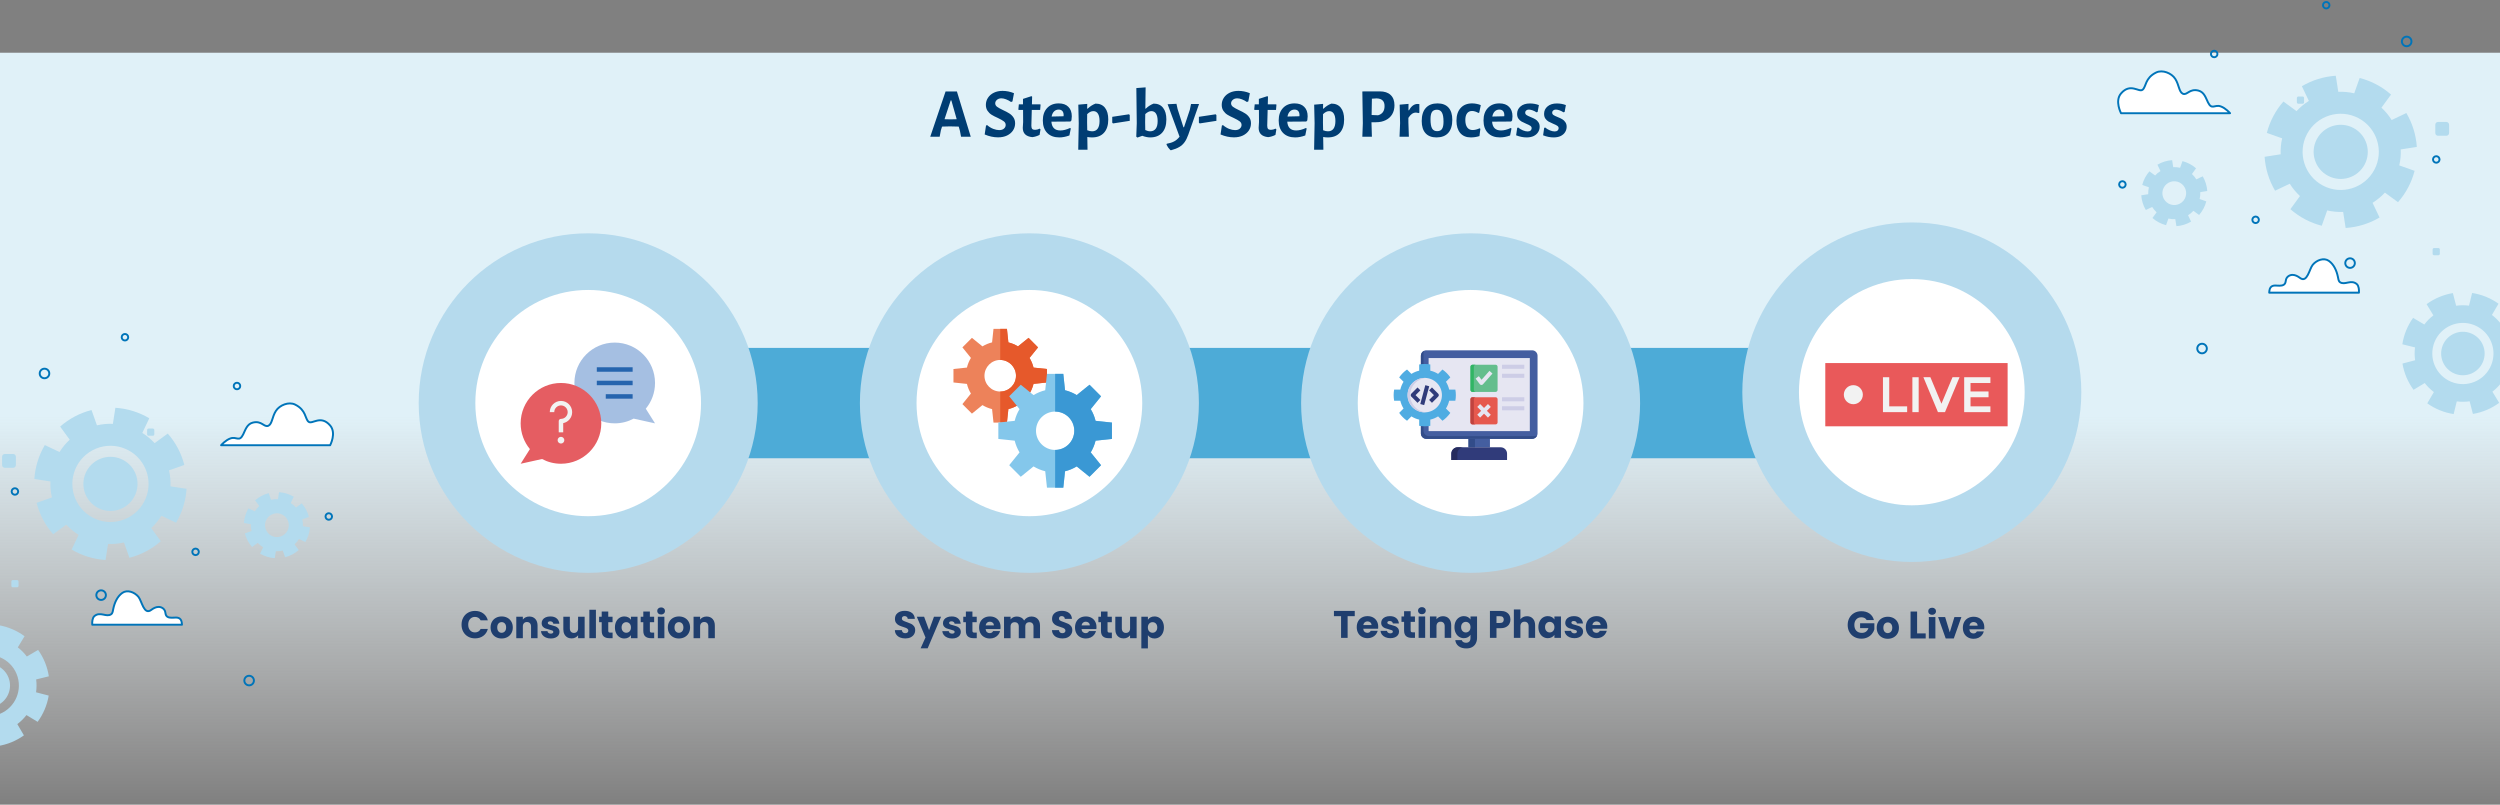<svg width="1280" height="412" viewBox="0 0 1280 412" fill="none" xmlns="http://www.w3.org/2000/svg">
<rect x="0" y="0" width="1280" height="412" fill="#808080" stroke="none"/>
<rect width="1280" height="385" transform="translate(0 27)" fill="url(#paint0_linear_791_6475)"/>
<path d="M497.024 70H492.056L491.48 66.976L490.868 64.816L486.332 64.708L482.336 64.816L481.724 66.724L481.112 70H476.288L484.136 46.816H489.932L497.024 70ZM489.824 61.036L487.088 51.388H486.764L483.596 61.036L486.692 61.108L489.824 61.036ZM513.295 46.528C515.263 46.528 517.219 46.924 519.163 47.716L518.371 51.928L517.651 52.216C516.835 51.64 515.983 51.184 515.095 50.848C514.231 50.512 513.439 50.344 512.719 50.344C511.759 50.344 510.991 50.608 510.415 51.136C509.839 51.64 509.551 52.228 509.551 52.9C509.551 53.596 509.863 54.184 510.487 54.664C511.135 55.144 512.143 55.708 513.511 56.356C514.831 56.956 515.899 57.52 516.715 58.048C517.555 58.552 518.263 59.224 518.839 60.064C519.439 60.904 519.739 61.936 519.739 63.16C519.739 64.48 519.379 65.692 518.659 66.796C517.939 67.876 516.919 68.74 515.599 69.388C514.279 70.012 512.755 70.324 511.027 70.324C508.747 70.324 506.455 69.832 504.151 68.848L504.835 64.312L505.375 64.024C506.335 64.864 507.379 65.512 508.507 65.968C509.659 66.4 510.679 66.616 511.567 66.616C512.623 66.616 513.439 66.364 514.015 65.86C514.615 65.332 514.915 64.708 514.915 63.988C514.915 63.22 514.591 62.596 513.943 62.116C513.319 61.636 512.299 61.06 510.883 60.388C509.587 59.812 508.531 59.272 507.715 58.768C506.899 58.264 506.203 57.592 505.627 56.752C505.051 55.912 504.763 54.892 504.763 53.692C504.763 52.348 505.123 51.136 505.843 50.056C506.563 48.952 507.571 48.088 508.867 47.464C510.163 46.84 511.639 46.528 513.295 46.528ZM529.929 66.472C530.697 66.472 531.501 66.268 532.341 65.86L532.737 66.22L532.269 69.064C531.045 69.688 529.797 70.072 528.525 70.216C525.285 69.88 523.665 68.296 523.665 65.464L523.845 62.476L523.809 56.284H521.577L521.397 56.032L521.649 53.404H523.773V50.632L528.129 49.228L528.453 49.516L528.345 53.404H532.629L532.773 53.656L532.557 56.284H528.273L528.057 64.348C528.057 65.116 528.201 65.668 528.489 66.004C528.777 66.316 529.257 66.472 529.929 66.472ZM548.039 62.224L538.319 62.296C538.535 65.296 540.059 66.796 542.891 66.796C544.379 66.796 546.035 66.376 547.859 65.536L548.255 65.788L547.535 69.352C545.711 70.024 543.995 70.36 542.387 70.36C539.747 70.36 537.671 69.592 536.159 68.056C534.671 66.52 533.927 64.396 533.927 61.684C533.927 58.996 534.659 56.872 536.123 55.312C537.587 53.728 539.567 52.936 542.063 52.936C544.199 52.936 545.843 53.524 546.995 54.7C548.171 55.852 548.759 57.472 548.759 59.56C548.759 60.112 548.699 60.808 548.579 61.648L548.039 62.224ZM544.583 59.02C544.583 58.06 544.367 57.34 543.935 56.86C543.503 56.356 542.867 56.104 542.027 56.104C541.091 56.104 540.311 56.416 539.687 57.04C539.063 57.64 538.643 58.516 538.427 59.668L544.511 59.524L544.583 59.02ZM560.915 53.044C563.003 53.044 564.611 53.752 565.739 55.168C566.867 56.584 567.431 58.588 567.431 61.18C567.431 64.108 566.699 66.376 565.235 67.984C563.795 69.568 561.755 70.36 559.115 70.36C558.347 70.36 557.543 70.288 556.703 70.144L556.811 76.66H552.059L552.311 63.088L552.095 53.584L556.667 53.188L556.631 55.636H556.883C557.555 54.988 558.203 54.472 558.827 54.088C559.451 53.68 560.147 53.332 560.915 53.044ZM559.151 67.228C560.399 67.228 561.347 66.784 561.995 65.896C562.643 65.008 562.967 63.7 562.967 61.972C562.967 60.292 562.691 59.032 562.139 58.192C561.611 57.328 560.819 56.896 559.763 56.896C558.731 56.896 557.687 57.412 556.631 58.444L556.595 62.62L556.667 66.688C557.531 67.048 558.359 67.228 559.151 67.228ZM578.432 58.912V61.864L569.864 63.196L569.468 62.8V59.812L578.036 58.516L578.432 58.912ZM590.662 53.044C592.774 53.044 594.382 53.764 595.486 55.204C596.614 56.62 597.178 58.6 597.178 61.144C597.178 64.096 596.446 66.376 594.982 67.984C593.518 69.568 591.49 70.36 588.898 70.36C587.674 70.36 586.33 70.084 584.866 69.532L582.346 70.432L581.77 69.964L582.022 63.124L581.806 45.088L586.558 44.728L586.414 55.636H586.63C587.302 54.988 587.95 54.472 588.574 54.088C589.198 53.68 589.894 53.332 590.662 53.044ZM588.898 67.228C590.098 67.228 591.034 66.796 591.706 65.932C592.378 65.068 592.714 63.748 592.714 61.972C592.714 60.316 592.438 59.056 591.886 58.192C591.358 57.328 590.554 56.896 589.474 56.896C588.49 56.896 587.458 57.4 586.378 58.408L586.306 62.512L586.378 66.58C587.266 67.012 588.106 67.228 588.898 67.228ZM602.928 55.816L605.916 65.176H606.204L609.192 56.212L609.804 53.26H613.908L608.436 68.884C607.86 70.516 607.212 71.824 606.492 72.808C605.772 73.816 604.872 74.632 603.792 75.256C602.712 75.904 601.32 76.456 599.616 76.912L599.256 76.876C598.44 76.084 597.768 75.148 597.24 74.068L597.384 73.6C598.896 73.336 600.144 72.94 601.128 72.412C602.112 71.908 603.048 71.104 603.936 70L597.816 53.368L602.352 53.152L602.928 55.816ZM622.799 58.912V61.864L614.231 63.196L613.835 62.8V59.812L622.403 58.516L622.799 58.912ZM634.057 46.528C636.025 46.528 637.981 46.924 639.925 47.716L639.133 51.928L638.413 52.216C637.597 51.64 636.745 51.184 635.857 50.848C634.993 50.512 634.201 50.344 633.481 50.344C632.521 50.344 631.753 50.608 631.177 51.136C630.601 51.64 630.313 52.228 630.313 52.9C630.313 53.596 630.625 54.184 631.249 54.664C631.897 55.144 632.905 55.708 634.273 56.356C635.593 56.956 636.661 57.52 637.477 58.048C638.317 58.552 639.025 59.224 639.601 60.064C640.201 60.904 640.501 61.936 640.501 63.16C640.501 64.48 640.141 65.692 639.421 66.796C638.701 67.876 637.681 68.74 636.361 69.388C635.041 70.012 633.517 70.324 631.789 70.324C629.509 70.324 627.217 69.832 624.913 68.848L625.597 64.312L626.137 64.024C627.097 64.864 628.141 65.512 629.269 65.968C630.421 66.4 631.441 66.616 632.329 66.616C633.385 66.616 634.201 66.364 634.777 65.86C635.377 65.332 635.677 64.708 635.677 63.988C635.677 63.22 635.353 62.596 634.705 62.116C634.081 61.636 633.061 61.06 631.645 60.388C630.349 59.812 629.293 59.272 628.477 58.768C627.661 58.264 626.965 57.592 626.389 56.752C625.813 55.912 625.525 54.892 625.525 53.692C625.525 52.348 625.885 51.136 626.605 50.056C627.325 48.952 628.333 48.088 629.629 47.464C630.925 46.84 632.401 46.528 634.057 46.528ZM650.691 66.472C651.459 66.472 652.263 66.268 653.103 65.86L653.499 66.22L653.031 69.064C651.807 69.688 650.559 70.072 649.287 70.216C646.047 69.88 644.427 68.296 644.427 65.464L644.607 62.476L644.571 56.284H642.339L642.159 56.032L642.411 53.404H644.535V50.632L648.891 49.228L649.215 49.516L649.107 53.404H653.391L653.535 53.656L653.319 56.284H649.035L648.819 64.348C648.819 65.116 648.963 65.668 649.251 66.004C649.539 66.316 650.019 66.472 650.691 66.472ZM668.801 62.224L659.081 62.296C659.297 65.296 660.821 66.796 663.653 66.796C665.141 66.796 666.797 66.376 668.621 65.536L669.017 65.788L668.297 69.352C666.473 70.024 664.757 70.36 663.149 70.36C660.509 70.36 658.433 69.592 656.921 68.056C655.433 66.52 654.689 64.396 654.689 61.684C654.689 58.996 655.421 56.872 656.885 55.312C658.349 53.728 660.329 52.936 662.825 52.936C664.961 52.936 666.605 53.524 667.757 54.7C668.933 55.852 669.521 57.472 669.521 59.56C669.521 60.112 669.461 60.808 669.341 61.648L668.801 62.224ZM665.345 59.02C665.345 58.06 665.129 57.34 664.697 56.86C664.265 56.356 663.629 56.104 662.789 56.104C661.853 56.104 661.073 56.416 660.449 57.04C659.825 57.64 659.405 58.516 659.189 59.668L665.273 59.524L665.345 59.02ZM681.677 53.044C683.765 53.044 685.373 53.752 686.501 55.168C687.629 56.584 688.193 58.588 688.193 61.18C688.193 64.108 687.461 66.376 685.997 67.984C684.557 69.568 682.517 70.36 679.877 70.36C679.109 70.36 678.305 70.288 677.465 70.144L677.573 76.66H672.821L673.073 63.088L672.857 53.584L677.429 53.188L677.393 55.636H677.645C678.317 54.988 678.965 54.472 679.589 54.088C680.213 53.68 680.909 53.332 681.677 53.044ZM679.913 67.228C681.161 67.228 682.109 66.784 682.757 65.896C683.405 65.008 683.729 63.7 683.729 61.972C683.729 60.292 683.453 59.032 682.901 58.192C682.373 57.328 681.581 56.896 680.525 56.896C679.493 56.896 678.449 57.412 677.393 58.444L677.357 62.62L677.429 66.688C678.293 67.048 679.121 67.228 679.913 67.228ZM706.407 46.78C708.831 46.78 710.691 47.392 711.987 48.616C713.307 49.84 713.967 51.592 713.967 53.872C713.967 55.624 713.583 57.16 712.815 58.48C712.047 59.776 710.943 60.784 709.503 61.504C708.087 62.224 706.419 62.584 704.499 62.584H702.195V62.656L702.411 70H697.515L697.767 63.088L697.515 46.816L706.407 46.78ZM705.579 59.02C707.787 58.396 708.891 56.824 708.891 54.304C708.891 53.008 708.555 52.048 707.883 51.424C707.235 50.776 706.227 50.428 704.859 50.38L702.411 50.524L702.267 58.876L705.579 59.02ZM725.807 53.224C726.023 53.224 726.323 53.248 726.707 53.296V57.724L726.203 57.904C725.795 57.736 725.351 57.652 724.871 57.652C723.479 57.652 722.219 58.552 721.091 60.352V62.62L721.343 70H716.555L716.843 63.088L716.627 53.584L721.163 53.188L721.127 56.464H721.415C722.591 54.304 724.055 53.224 725.807 53.224ZM736.019 52.936C738.467 52.936 740.339 53.656 741.635 55.096C742.931 56.536 743.579 58.612 743.579 61.324C743.579 64.252 742.883 66.496 741.491 68.056C740.099 69.592 738.095 70.36 735.479 70.36C733.031 70.36 731.159 69.64 729.863 68.2C728.567 66.76 727.919 64.684 727.919 61.972C727.919 59.044 728.615 56.812 730.007 55.276C731.399 53.716 733.403 52.936 736.019 52.936ZM735.695 56.176C734.543 56.176 733.703 56.56 733.175 57.328C732.671 58.096 732.419 59.332 732.419 61.036C732.419 63.244 732.683 64.816 733.211 65.752C733.739 66.688 734.603 67.156 735.803 67.156C736.955 67.156 737.783 66.784 738.287 66.04C738.815 65.272 739.079 64.024 739.079 62.296C739.079 60.112 738.803 58.552 738.251 57.616C737.723 56.656 736.871 56.176 735.695 56.176ZM753.736 52.936C754.528 52.936 755.308 53.02 756.076 53.188C756.868 53.332 757.564 53.548 758.164 53.836L757.372 57.652L756.976 57.832C755.752 57.16 754.66 56.824 753.7 56.824C752.596 56.824 751.744 57.22 751.144 58.012C750.544 58.804 750.244 59.932 750.244 61.396C750.244 63.076 750.568 64.36 751.216 65.248C751.864 66.136 752.788 66.58 753.988 66.58C755.068 66.58 756.268 66.28 757.588 65.68L757.948 65.968L757.48 69.676C756.04 70.132 754.564 70.36 753.052 70.36C750.748 70.36 748.948 69.616 747.652 68.128C746.356 66.616 745.708 64.516 745.708 61.828C745.708 59.044 746.416 56.872 747.832 55.312C749.248 53.728 751.216 52.936 753.736 52.936ZM773.672 62.224L763.952 62.296C764.168 65.296 765.692 66.796 768.524 66.796C770.012 66.796 771.668 66.376 773.492 65.536L773.888 65.788L773.168 69.352C771.344 70.024 769.628 70.36 768.02 70.36C765.38 70.36 763.304 69.592 761.792 68.056C760.304 66.52 759.56 64.396 759.56 61.684C759.56 58.996 760.292 56.872 761.756 55.312C763.22 53.728 765.2 52.936 767.696 52.936C769.832 52.936 771.476 53.524 772.628 54.7C773.804 55.852 774.392 57.472 774.392 59.56C774.392 60.112 774.332 60.808 774.212 61.648L773.672 62.224ZM770.216 59.02C770.216 58.06 770 57.34 769.568 56.86C769.136 56.356 768.5 56.104 767.66 56.104C766.724 56.104 765.944 56.416 765.32 57.04C764.696 57.64 764.276 58.516 764.06 59.668L770.144 59.524L770.216 59.02ZM783.308 52.972C784.94 52.972 786.476 53.248 787.916 53.8L787.268 57.328L786.692 57.508C785.996 57.052 785.3 56.704 784.604 56.464C783.908 56.224 783.296 56.104 782.768 56.104C782.192 56.104 781.736 56.26 781.4 56.572C781.064 56.86 780.896 57.22 780.896 57.652C780.896 58.156 781.112 58.564 781.544 58.876C782 59.188 782.708 59.536 783.668 59.92C784.628 60.304 785.42 60.676 786.044 61.036C786.668 61.396 787.196 61.9 787.628 62.548C788.084 63.172 788.312 63.952 788.312 64.888C788.312 65.848 788.06 66.748 787.556 67.588C787.076 68.404 786.332 69.076 785.324 69.604C784.316 70.108 783.08 70.36 781.616 70.36C779.888 70.36 778.1 70 776.252 69.28L776.792 65.536L777.26 65.248C778.004 65.872 778.832 66.376 779.744 66.76C780.656 67.12 781.46 67.3 782.156 67.3C782.804 67.3 783.308 67.144 783.668 66.832C784.028 66.496 784.208 66.1 784.208 65.644C784.208 65.14 783.98 64.732 783.524 64.42C783.092 64.108 782.396 63.76 781.436 63.376C780.452 62.944 779.648 62.56 779.024 62.224C778.4 61.864 777.86 61.36 777.404 60.712C776.972 60.064 776.756 59.26 776.756 58.3C776.756 56.74 777.344 55.468 778.52 54.484C779.696 53.476 781.292 52.972 783.308 52.972ZM797.125 52.972C798.757 52.972 800.293 53.248 801.733 53.8L801.085 57.328L800.509 57.508C799.813 57.052 799.117 56.704 798.421 56.464C797.725 56.224 797.113 56.104 796.585 56.104C796.009 56.104 795.553 56.26 795.217 56.572C794.881 56.86 794.713 57.22 794.713 57.652C794.713 58.156 794.929 58.564 795.361 58.876C795.817 59.188 796.525 59.536 797.485 59.92C798.445 60.304 799.237 60.676 799.861 61.036C800.485 61.396 801.013 61.9 801.445 62.548C801.901 63.172 802.129 63.952 802.129 64.888C802.129 65.848 801.877 66.748 801.373 67.588C800.893 68.404 800.149 69.076 799.141 69.604C798.133 70.108 796.897 70.36 795.433 70.36C793.705 70.36 791.917 70 790.069 69.28L790.609 65.536L791.077 65.248C791.821 65.872 792.649 66.376 793.561 66.76C794.473 67.12 795.277 67.3 795.973 67.3C796.621 67.3 797.125 67.144 797.485 66.832C797.845 66.496 798.025 66.1 798.025 65.644C798.025 65.14 797.797 64.732 797.341 64.42C796.909 64.108 796.213 63.76 795.253 63.376C794.269 62.944 793.465 62.56 792.841 62.224C792.217 61.864 791.677 61.36 791.221 60.712C790.789 60.064 790.573 59.26 790.573 58.3C790.573 56.74 791.161 55.468 792.337 54.484C793.513 53.476 795.109 52.972 797.125 52.972Z" fill="#003D73"/>
<path d="M1227.78 103.526C1229.76 101.272 1231.51 98.761 1232.97 95.994C1234.43 93.227 1235.52 90.362 1236.27 87.458L1228.43 84.678C1229.05 81.97 1229.3 79.224 1229.18 76.51L1237.41 75.23C1237.01 69.109 1235.17 63.15 1232.05 57.867L1224.53 61.45C1223.1 59.145 1221.35 57.014 1219.3 55.131L1224.21 48.414C1221.96 46.437 1219.45 44.683 1216.68 43.222C1213.91 41.76 1211.05 40.676 1208.15 39.928L1205.37 47.769C1202.66 47.142 1199.91 46.899 1197.2 47.012L1195.92 38.782C1189.8 39.185 1183.84 41.025 1178.56 44.144L1182.14 51.663C1179.84 53.1 1177.71 54.848 1175.82 56.893L1169.11 51.984C1167.13 54.239 1165.38 56.749 1163.92 59.517C1162.45 62.283 1161.37 65.148 1160.62 68.052L1168.46 70.832C1167.83 73.54 1167.59 76.287 1167.71 79L1159.48 80.28C1159.88 86.401 1161.72 92.36 1164.84 97.643L1172.36 94.06C1173.79 96.365 1175.54 98.496 1177.58 100.38L1172.68 107.096C1174.93 109.073 1177.44 110.827 1180.21 112.288C1182.97 113.75 1185.84 114.834 1188.74 115.582L1191.52 107.741C1194.23 108.369 1196.98 108.611 1199.69 108.498L1200.97 116.727C1207.09 116.325 1213.05 114.485 1218.33 111.366L1214.75 103.848C1217.05 102.41 1219.18 100.663 1221.07 98.617L1227.78 103.526ZM1189.33 95.008C1179.81 89.976 1176.16 78.172 1181.19 68.642C1186.22 59.114 1198.03 55.469 1207.56 60.501C1217.08 65.534 1220.73 77.338 1215.7 86.867C1210.66 96.396 1198.86 100.041 1189.33 95.008ZM1191.97 90.015C1185.2 86.439 1182.61 78.051 1186.19 71.28C1189.76 64.509 1198.15 61.919 1204.92 65.495C1211.69 69.072 1214.28 77.459 1210.7 84.229C1207.13 91 1198.74 93.591 1191.97 90.015Z" fill="#B3DBEE"/>
<path d="M1125.94 110.066C1126.8 109.089 1127.56 108.001 1128.19 106.801C1128.83 105.601 1129.3 104.36 1129.62 103.101L1126.22 101.896C1126.49 100.722 1126.6 99.532 1126.55 98.355L1130.12 97.8C1129.94 95.146 1129.14 92.564 1127.79 90.274L1124.53 91.827C1123.91 90.828 1123.15 89.904 1122.27 89.088L1124.39 86.176C1123.42 85.319 1122.33 84.559 1121.13 83.925C1119.93 83.292 1118.69 82.822 1117.43 82.497L1116.22 85.896C1115.05 85.624 1113.86 85.519 1112.68 85.567L1112.13 82C1109.48 82.174 1106.89 82.972 1104.6 84.324L1106.16 87.583C1105.16 88.206 1104.23 88.964 1103.42 89.85L1100.51 87.723C1099.65 88.7 1098.89 89.788 1098.26 90.988C1097.62 92.188 1097.15 93.429 1096.83 94.688L1100.23 95.893C1099.95 97.067 1099.85 98.257 1099.9 99.434L1096.33 99.989C1096.51 102.643 1097.3 105.225 1098.66 107.515L1101.91 105.962C1102.54 106.961 1103.29 107.885 1104.18 108.701L1102.05 111.613C1103.03 112.47 1104.12 113.23 1105.32 113.864C1106.52 114.497 1107.76 114.967 1109.02 115.292L1110.22 111.893C1111.4 112.165 1112.59 112.269 1113.76 112.221L1114.32 115.788C1116.97 115.614 1119.55 114.816 1121.84 113.465L1120.29 110.205C1121.29 109.583 1122.21 108.825 1123.03 107.938L1125.94 110.066L1125.94 110.066ZM1110.38 104.28C1107.41 102.71 1106.27 99.025 1107.84 96.052C1109.41 93.078 1113.09 91.94 1116.07 93.511C1119.04 95.081 1120.18 98.766 1118.61 101.739C1117.04 104.713 1113.35 105.851 1110.38 104.28Z" fill="#B3DBEE"/>
<path d="M1085.97 57.964H1141.79C1141.79 57.964 1139.55 55.361 1137.02 54.474C1133.84 53.357 1132.51 56.493 1130.5 52.438C1129.37 50.162 1128.58 47.167 1125.61 46.389C1120.97 45.173 1119.79 49.01 1117.58 47.973C1115.63 47.062 1115.69 43.419 1113.73 40.374C1111.82 37.397 1107.15 35.566 1103.96 37.118C1098.14 39.955 1098.9 44.467 1096.99 45.955C1095.11 47.423 1090.79 42.254 1085.97 47.843C1082.65 51.696 1085.97 57.964 1085.97 57.964Z" fill="white" stroke="#0074B9" stroke-linejoin="round"/>
<path d="M1129.9 178.451C1129.9 179.804 1128.8 180.901 1127.45 180.901C1126.1 180.901 1125 179.804 1125 178.451C1125 177.097 1126.1 176 1127.45 176C1128.8 176 1129.9 177.097 1129.9 178.451Z" stroke="#0074B9" stroke-linejoin="round"/>
<path d="M1234.67 21.218C1234.67 22.571 1233.57 23.668 1232.22 23.668C1230.86 23.668 1229.77 22.571 1229.77 21.218C1229.77 19.864 1230.86 18.767 1232.22 18.767C1233.57 18.767 1234.67 19.864 1234.67 21.218Z" stroke="#0074B9" stroke-linejoin="round"/>
<path d="M1205.68 134.708C1205.68 136.062 1204.58 137.159 1203.23 137.159C1201.88 137.159 1200.78 136.062 1200.78 134.708C1200.78 133.354 1201.88 132.257 1203.23 132.257C1204.58 132.257 1205.68 133.354 1205.68 134.708Z" stroke="#0074B9" stroke-linejoin="round"/>
<path d="M1088.33 94.443C1088.33 95.363 1087.59 96.109 1086.67 96.109C1085.75 96.109 1085 95.363 1085 94.443C1085 93.523 1085.75 92.777 1086.67 92.777C1087.59 92.777 1088.33 93.523 1088.33 94.443Z" stroke="#0074B9" stroke-linejoin="round"/>
<path d="M1192.69 2.666C1192.69 3.586 1191.95 4.332 1191.03 4.332C1190.11 4.332 1189.36 3.586 1189.36 2.666C1189.36 1.746 1190.11 1 1191.03 1C1191.95 1 1192.69 1.745 1192.69 2.666Z" stroke="#0074B9" stroke-linejoin="round"/>
<path d="M1154.88 114.21C1155.8 114.21 1156.54 113.465 1156.54 112.544C1156.54 111.624 1155.8 110.878 1154.88 110.878C1153.96 110.878 1153.21 111.624 1153.21 112.544C1153.21 113.465 1153.96 114.21 1154.88 114.21Z" stroke="#0074B9" stroke-linejoin="round"/>
<path d="M1249.03 81.643C1249.03 82.563 1248.29 83.309 1247.37 83.309C1246.45 83.309 1245.7 82.563 1245.7 81.643C1245.7 80.722 1246.45 79.977 1247.37 79.977C1248.29 79.977 1249.03 80.722 1249.03 81.643Z" stroke="#0074B9" stroke-linejoin="round"/>
<path d="M1135.33 27.64C1135.33 28.56 1134.59 29.306 1133.67 29.306C1132.75 29.306 1132 28.561 1132 27.64C1132 26.72 1132.75 25.974 1133.67 25.974C1134.59 25.974 1135.33 26.72 1135.33 27.64Z" stroke="#0074B9" stroke-linejoin="round"/>
<path d="M1248.46 127H1246.23C1245.83 127 1245.5 127.325 1245.5 127.726V129.957C1245.5 130.357 1245.83 130.682 1246.23 130.682H1248.46C1248.86 130.682 1249.19 130.357 1249.19 129.957V127.726C1249.19 127.325 1248.86 127 1248.46 127Z" fill="#B3DBEE"/>
<path d="M1252.54 62.444H1248.26C1247.49 62.444 1246.87 63.067 1246.87 63.836V68.118C1246.87 68.887 1247.49 69.51 1248.26 69.51H1252.54C1253.31 69.51 1253.94 68.887 1253.94 68.118V63.836C1253.94 63.067 1253.31 62.444 1252.54 62.444Z" fill="#B3DBEE"/>
<path d="M1178.96 49.426H1176.73C1176.32 49.426 1176 49.751 1176 50.152V52.383C1176 52.783 1176.32 53.108 1176.73 53.108H1178.96C1179.36 53.108 1179.68 52.783 1179.68 52.383V50.152C1179.68 49.751 1179.36 49.426 1178.96 49.426Z" fill="#B3DBEE"/>
<path d="M1161.84 149.848C1161.86 149.531 1161.89 149.193 1161.93 148.833C1162.31 145.878 1164.62 146.149 1166.06 146.239C1167.5 146.328 1169.3 146.376 1169.99 145.002C1170.29 144.404 1170.27 143.682 1170.47 143.035C1170.91 141.603 1172.36 140.744 1173.76 140.741C1175.15 140.738 1176.46 141.434 1177.6 142.298C1181.3 145.102 1182.37 137.719 1184.12 135.583C1186.11 133.151 1189.83 131.788 1192.35 133.553C1194.87 135.318 1196.32 138.464 1196.98 141.637C1197.2 142.669 1197.27 143.934 1198.11 144.504C1200.56 146.173 1203.71 142.936 1206.67 145.449C1207.7 146.33 1207.9 148.461 1207.77 149.847H1161.84L1161.84 149.848Z" fill="white" stroke="#0074B9" stroke-linejoin="round"/>
<g clip-path="url(#clip0_791_6475)">
<path d="M1286.5 199.245C1287.9 197.286 1289.1 195.139 1290.05 192.812C1291 190.484 1291.64 188.109 1292 185.729L1285.51 184.135C1285.8 181.92 1285.77 179.707 1285.46 177.548L1291.94 175.868C1291.13 171.009 1289.18 166.395 1286.27 162.423L1280.54 165.887C1279.21 164.161 1277.64 162.597 1275.86 161.256L1279.24 155.497C1277.29 154.098 1275.14 152.897 1272.81 151.951C1270.48 151.005 1268.11 150.366 1265.73 150.002L1264.13 156.489C1261.92 156.204 1259.71 156.23 1257.55 156.537L1255.87 150.062C1251.01 150.873 1246.39 152.819 1242.42 155.734L1245.89 161.456C1244.16 162.788 1242.6 164.355 1241.25 166.141L1235.5 162.756C1234.1 164.716 1232.9 166.862 1231.95 169.19C1231 171.518 1230.36 173.893 1230 176.273L1236.49 177.867C1236.2 180.081 1236.23 182.294 1236.54 184.453L1230.06 186.134C1230.87 190.993 1232.82 195.607 1235.73 199.578L1241.46 196.115C1242.79 197.841 1244.36 199.405 1246.14 200.745L1242.76 206.505C1244.71 207.904 1246.86 209.105 1249.19 210.051C1251.52 210.998 1253.89 211.635 1256.27 212L1257.87 205.513C1260.08 205.798 1262.29 205.772 1264.45 205.465L1266.13 211.938C1270.99 211.127 1275.61 209.181 1279.58 206.266L1276.11 200.545C1277.84 199.213 1279.4 197.646 1280.74 195.86L1286.5 199.245L1286.5 199.245ZM1255.1 195.514C1247.08 192.255 1243.23 183.115 1246.49 175.099C1249.74 167.083 1258.88 163.227 1266.9 166.486C1274.92 169.745 1278.77 178.885 1275.51 186.901C1272.26 194.917 1263.12 198.773 1255.1 195.514ZM1256.81 191.314C1251.11 188.997 1248.37 182.503 1250.69 176.807C1253 171.111 1259.5 168.371 1265.19 170.687C1270.89 173.003 1273.63 179.498 1271.31 185.194C1269 190.89 1262.5 193.629 1256.81 191.314Z" fill="#B3DBEE"/>
</g>
<path d="M999.176 178.125H274.777V234.628H999.176V178.125Z" fill="#4DABD7"/>
<path d="M237.191 316.179C237.78 315.11 238.601 314.278 239.654 313.681C240.707 313.085 241.902 312.787 243.237 312.787C244.872 312.787 246.272 313.219 247.438 314.084C248.602 314.949 249.381 316.129 249.773 317.624H246.083C245.808 317.047 245.419 316.608 244.915 316.307C244.412 316.006 243.839 315.855 243.198 315.855C242.164 315.855 241.326 316.216 240.685 316.936C240.044 317.658 239.723 318.621 239.723 319.827C239.723 321.033 240.044 321.997 240.685 322.718C241.326 323.439 242.164 323.8 243.198 323.8C243.838 323.8 244.411 323.649 244.915 323.348C245.419 323.046 245.808 322.607 246.083 322.03H249.773C249.381 323.525 248.602 324.702 247.438 325.561C246.272 326.419 244.872 326.849 243.237 326.849C241.902 326.849 240.707 326.55 239.654 325.954C238.601 325.358 237.78 324.528 237.191 323.466C236.602 322.404 236.308 321.191 236.308 319.828C236.308 318.465 236.602 317.248 237.191 316.179V316.179Z" fill="#1F3E6E"/>
<path d="M253.925 326.218C253.068 325.76 252.394 325.104 251.903 324.252C251.412 323.4 251.167 322.404 251.167 321.262C251.167 320.135 251.415 319.142 251.913 318.284C252.41 317.425 253.091 316.766 253.954 316.307C254.818 315.848 255.786 315.619 256.86 315.619C257.933 315.619 258.901 315.848 259.765 316.307C260.628 316.766 261.308 317.425 261.806 318.284C262.304 319.142 262.552 320.135 262.552 321.262C262.552 322.39 262.3 323.384 261.796 324.242C261.293 325.1 260.606 325.76 259.735 326.218C258.865 326.678 257.894 326.907 256.82 326.907C255.747 326.907 254.782 326.678 253.925 326.218ZM258.459 323.288C258.911 322.817 259.137 322.142 259.137 321.262C259.137 320.383 258.917 319.709 258.479 319.237C258.04 318.765 257.5 318.529 256.86 318.529C256.205 318.529 255.662 318.761 255.23 319.227C254.798 319.693 254.583 320.371 254.583 321.262C254.583 322.142 254.795 322.817 255.22 323.288C255.645 323.76 256.179 323.997 256.82 323.997C257.462 323.997 258.008 323.761 258.459 323.288Z" fill="#1F3E6E"/>
<path d="M274.084 316.907C274.849 317.739 275.232 318.883 275.232 320.339V326.75H271.895V320.791C271.895 320.057 271.705 319.486 271.326 319.08C270.946 318.674 270.436 318.47 269.795 318.47C269.154 318.47 268.643 318.674 268.264 319.08C267.884 319.486 267.695 320.057 267.695 320.791V326.75H264.338V315.776H267.695V317.231C268.035 316.747 268.492 316.363 269.069 316.081C269.645 315.799 270.293 315.659 271.012 315.659C272.294 315.659 273.318 316.075 274.084 316.908V316.907Z" fill="#1F3E6E"/>
<path d="M279.472 326.415C278.726 326.088 278.137 325.638 277.705 325.068C277.273 324.498 277.031 323.858 276.979 323.151H280.296C280.336 323.531 280.512 323.839 280.826 324.075C281.14 324.312 281.526 324.429 281.985 324.429C282.404 324.429 282.727 324.347 282.956 324.184C283.185 324.02 283.3 323.807 283.3 323.544C283.3 323.23 283.136 322.997 282.809 322.846C282.482 322.695 281.952 322.529 281.219 322.345C280.434 322.161 279.779 321.968 279.256 321.765C278.732 321.561 278.281 321.24 277.902 320.801C277.522 320.362 277.332 319.768 277.332 319.021C277.332 318.392 277.506 317.818 277.853 317.3C278.199 316.782 278.709 316.372 279.384 316.071C280.057 315.77 280.859 315.619 281.788 315.619C283.162 315.619 284.245 315.96 285.037 316.642C285.828 317.324 286.283 318.228 286.401 319.355H283.3C283.247 318.975 283.08 318.674 282.799 318.451C282.517 318.228 282.148 318.117 281.69 318.117C281.297 318.117 280.996 318.193 280.787 318.343C280.578 318.494 280.473 318.701 280.473 318.963C280.473 319.277 280.64 319.513 280.974 319.671C281.307 319.828 281.827 319.985 282.534 320.143C283.345 320.352 284.006 320.559 284.517 320.762C285.027 320.966 285.475 321.293 285.861 321.745C286.247 322.197 286.447 322.804 286.46 323.565C286.46 324.207 286.28 324.781 285.92 325.285C285.56 325.79 285.043 326.187 284.369 326.476C283.695 326.764 282.913 326.909 282.024 326.909C281.068 326.909 280.218 326.745 279.472 326.416V326.415Z" fill="#1F3E6E"/>
<path d="M299.338 315.775V326.749H295.981V325.255C295.641 325.74 295.179 326.13 294.597 326.425C294.015 326.72 293.37 326.867 292.664 326.867C291.826 326.867 291.087 326.681 290.446 326.307C289.804 325.933 289.307 325.392 288.954 324.684C288.6 323.976 288.424 323.143 288.424 322.187V315.775H291.761V321.734C291.761 322.469 291.951 323.039 292.33 323.445C292.709 323.852 293.22 324.055 293.861 324.055C294.515 324.055 295.032 323.852 295.412 323.445C295.791 323.039 295.981 322.469 295.981 321.734V315.775H299.338Z" fill="#1F3E6E"/>
<path d="M305.108 312.196V326.749H301.751V312.196H305.108Z" fill="#1F3E6E"/>
<path d="M313.647 323.898V326.75H311.939C310.722 326.75 309.773 326.451 309.093 325.855C308.412 325.258 308.072 324.285 308.072 322.934V318.568H306.737V315.776H308.072V313.101H311.429V315.776H313.627V318.568H311.429V322.973C311.429 323.301 311.507 323.538 311.664 323.682C311.821 323.826 312.083 323.898 312.449 323.898H313.647Z" fill="#1F3E6E"/>
<path d="M315.482 318.273C315.907 317.421 316.486 316.766 317.219 316.307C317.952 315.848 318.77 315.619 319.673 315.619C320.445 315.619 321.122 315.776 321.705 316.091C322.287 316.405 322.735 316.818 323.049 317.33V315.776H326.406V326.75H323.049V325.196C322.722 325.708 322.267 326.121 321.685 326.435C321.103 326.75 320.425 326.907 319.653 326.907C318.763 326.907 317.952 326.675 317.219 326.209C316.486 325.744 315.908 325.082 315.482 324.222C315.057 323.364 314.844 322.371 314.844 321.243C314.844 320.116 315.057 319.126 315.482 318.273ZM322.352 319.276C321.888 318.791 321.322 318.548 320.655 318.548C319.987 318.548 319.421 318.788 318.957 319.266C318.492 319.745 318.26 320.403 318.26 321.243C318.26 322.082 318.492 322.747 318.957 323.238C319.421 323.731 319.987 323.976 320.655 323.976C321.322 323.976 321.888 323.734 322.352 323.248C322.817 322.763 323.049 322.101 323.049 321.261C323.049 320.421 322.817 319.76 322.352 319.275V319.276Z" fill="#1F3E6E"/>
<path d="M334.945 323.898V326.75H333.237C332.02 326.75 331.071 326.451 330.391 325.855C329.71 325.258 329.37 324.285 329.37 322.934V318.568H328.035V315.776H329.37V313.101H332.727V315.776H334.925V318.568H332.727V322.973C332.727 323.301 332.805 323.538 332.962 323.682C333.119 323.826 333.381 323.898 333.747 323.898H334.945Z" fill="#1F3E6E"/>
<path d="M337.055 314.114C336.682 313.766 336.496 313.336 336.496 312.825C336.496 312.301 336.682 311.865 337.055 311.517C337.428 311.169 337.909 310.996 338.498 310.996C339.073 310.996 339.548 311.17 339.921 311.517C340.294 311.864 340.48 312.3 340.48 312.825C340.48 313.336 340.294 313.766 339.921 314.114C339.548 314.461 339.073 314.634 338.498 314.634C337.909 314.634 337.428 314.461 337.055 314.114ZM340.166 315.775V326.75H336.81V315.775H340.166Z" fill="#1F3E6E"/>
<path d="M344.69 326.218C343.833 325.76 343.159 325.104 342.668 324.252C342.177 323.4 341.932 322.404 341.932 321.262C341.932 320.135 342.18 319.142 342.678 318.284C343.175 317.425 343.856 316.766 344.72 316.307C345.583 315.848 346.551 315.619 347.625 315.619C348.698 315.619 349.666 315.848 350.53 316.307C351.394 316.766 352.074 317.425 352.571 318.284C353.069 319.142 353.317 320.135 353.317 321.262C353.317 322.39 353.065 323.384 352.561 324.242C352.058 325.1 351.371 325.76 350.5 326.218C349.63 326.678 348.659 326.907 347.585 326.907C346.512 326.907 345.547 326.678 344.69 326.218ZM349.224 323.288C349.676 322.817 349.902 322.142 349.902 321.262C349.902 320.383 349.682 319.709 349.244 319.237C348.805 318.765 348.266 318.529 347.625 318.529C346.97 318.529 346.427 318.761 345.995 319.227C345.564 319.693 345.348 320.371 345.348 321.262C345.348 322.142 345.56 322.817 345.986 323.288C346.411 323.76 346.944 323.997 347.585 323.997C348.227 323.997 348.773 323.761 349.224 323.288Z" fill="#1F3E6E"/>
<path d="M364.85 316.907C365.615 317.739 365.998 318.883 365.998 320.339V326.75H362.661V320.791C362.661 320.057 362.471 319.486 362.092 319.08C361.712 318.674 361.201 318.47 360.561 318.47C359.92 318.47 359.409 318.674 359.029 319.08C358.65 319.486 358.46 320.057 358.46 320.791V326.75H355.104V315.776H358.46V317.231C358.8 316.747 359.258 316.363 359.834 316.081C360.41 315.799 361.058 315.659 361.778 315.659C363.06 315.659 364.084 316.075 364.85 316.908V316.907Z" fill="#1F3E6E"/>
<path d="M301.152 278.795C341.072 278.795 373.433 246.372 373.433 206.377C373.433 166.381 341.072 133.958 301.152 133.958C261.233 133.958 228.872 166.381 228.872 206.377C228.872 246.372 261.233 278.795 301.152 278.795Z" fill="white" stroke="#B5DAED" stroke-width="29"/>
<path d="M330.641 209.257C333.599 205.684 335.377 201.089 335.377 196.079C335.377 184.659 326.134 175.399 314.736 175.399C303.337 175.399 294.095 184.659 294.095 196.079C294.095 207.499 303.337 216.76 314.736 216.76C318.245 216.76 321.547 215.875 324.437 214.335L335.376 216.76L330.64 209.257H330.641Z" fill="#A5BFE2"/>
<path d="M271.31 229.937C268.352 226.364 266.574 221.768 266.574 216.759C266.574 205.339 275.817 196.079 287.215 196.079C298.613 196.079 307.856 205.339 307.856 216.759C307.856 228.179 298.613 237.439 287.215 237.439C283.706 237.439 280.404 236.555 277.514 235.015L266.575 237.439L271.31 229.937Z" fill="#E55D62"/>
<path d="M287.215 227.099C288.165 227.099 288.935 226.328 288.935 225.376C288.935 224.424 288.165 223.653 287.215 223.653C286.265 223.653 285.495 224.424 285.495 225.376C285.495 226.328 286.265 227.099 287.215 227.099Z" fill="#F2F2F2"/>
<path d="M287.215 207.568C289.107 207.568 290.656 209.119 290.656 211.015C290.656 212.911 289.108 214.462 287.215 214.462C286.585 214.462 286.069 214.979 286.069 215.611V221.355H288.362V216.645C290.977 216.116 292.949 213.796 292.949 211.016C292.949 207.845 290.38 205.271 287.215 205.271C284.051 205.271 281.482 207.845 281.482 211.016H283.775C283.775 209.12 285.323 207.569 287.215 207.569V207.568Z" fill="#F2F2F2"/>
<path d="M305.562 188.037H323.91V190.334H305.562V188.037Z" fill="#2564AE"/>
<path d="M305.562 194.93H323.91V197.228H305.562V194.93Z" fill="#2564AE"/>
<path d="M310.149 201.824H323.91V204.121H310.149V201.824Z" fill="#2564AE"/>
<path d="M693.63 312.786V315.48H689.979V326.592H686.622V315.48H682.971V312.786H693.63Z" fill="#1F3E6E"/>
<path d="M705.584 321.911H697.988C698.04 322.593 698.259 323.115 698.645 323.475C699.031 323.835 699.506 324.016 700.069 324.016C700.906 324.016 701.488 323.662 701.816 322.954H705.388C705.205 323.675 704.874 324.324 704.397 324.901C703.919 325.478 703.32 325.93 702.601 326.258C701.881 326.586 701.076 326.75 700.186 326.75C699.113 326.75 698.158 326.521 697.32 326.062C696.483 325.603 695.829 324.947 695.358 324.095C694.886 323.243 694.651 322.247 694.651 321.106C694.651 319.964 694.883 318.969 695.348 318.116C695.812 317.264 696.463 316.609 697.301 316.15C698.138 315.692 699.1 315.462 700.186 315.462C701.246 315.462 702.189 315.685 703.013 316.131C703.837 316.577 704.482 317.212 704.947 318.038C705.411 318.864 705.643 319.828 705.643 320.929C705.643 321.244 705.624 321.571 705.584 321.913V321.911ZM702.208 320.043C702.208 319.466 702.012 319.008 701.619 318.666C701.227 318.326 700.736 318.155 700.147 318.155C699.584 318.155 699.11 318.319 698.724 318.647C698.338 318.975 698.099 319.44 698.007 320.043H702.208Z" fill="#1F3E6E"/>
<path d="M709.313 326.258C708.567 325.931 707.978 325.481 707.547 324.911C707.115 324.341 706.872 323.701 706.82 322.994H710.138C710.177 323.374 710.354 323.682 710.668 323.918C710.982 324.155 711.367 324.272 711.826 324.272C712.245 324.272 712.568 324.19 712.797 324.026C713.026 323.863 713.141 323.65 713.141 323.387C713.141 323.072 712.977 322.84 712.65 322.689C712.323 322.538 711.793 322.371 711.06 322.187C710.275 322.004 709.62 321.811 709.097 321.607C708.574 321.404 708.122 321.083 707.743 320.644C707.363 320.205 707.174 319.611 707.174 318.864C707.174 318.234 707.347 317.661 707.694 317.143C708.04 316.625 708.551 316.215 709.225 315.914C709.899 315.612 710.7 315.461 711.63 315.461C713.004 315.461 714.086 315.803 714.878 316.485C715.67 317.167 716.125 318.071 716.242 319.198H713.141C713.088 318.818 712.922 318.517 712.64 318.294C712.359 318.071 711.989 317.96 711.531 317.96C711.139 317.96 710.837 318.035 710.628 318.186C710.419 318.337 710.314 318.543 710.314 318.805C710.314 319.12 710.481 319.356 710.815 319.513C711.149 319.671 711.669 319.828 712.375 319.985C713.187 320.195 713.848 320.402 714.358 320.605C714.868 320.808 715.316 321.136 715.703 321.588C716.088 322.04 716.288 322.647 716.301 323.407C716.301 324.049 716.121 324.624 715.762 325.128C715.401 325.633 714.885 326.03 714.211 326.319C713.536 326.607 712.755 326.751 711.865 326.751C710.91 326.751 710.059 326.588 709.313 326.259V326.258Z" fill="#1F3E6E"/>
<path d="M724.467 323.74V326.592H722.759C721.542 326.592 720.593 326.294 719.913 325.697C719.232 325.101 718.892 324.127 718.892 322.777V318.411H717.558V315.618H718.892V312.943H722.249V315.618H724.448V318.411H722.249V322.816C722.249 323.143 722.328 323.38 722.485 323.524C722.642 323.668 722.903 323.74 723.27 323.74H724.467Z" fill="#1F3E6E"/>
<path d="M726.578 313.956C726.205 313.609 726.018 313.179 726.018 312.668C726.018 312.144 726.205 311.707 726.578 311.36C726.95 311.012 727.431 310.839 728.02 310.839C728.596 310.839 729.07 311.013 729.443 311.36C729.816 311.707 730.003 312.143 730.003 312.668C730.003 313.179 729.816 313.609 729.443 313.956C729.07 314.304 728.596 314.477 728.02 314.477C727.431 314.477 726.95 314.303 726.578 313.956ZM729.689 315.618V326.592H726.332V315.618H729.689Z" fill="#1F3E6E"/>
<path d="M741.869 316.749C742.634 317.581 743.017 318.726 743.017 320.181V326.592H739.68V320.633C739.68 319.899 739.49 319.328 739.111 318.922C738.731 318.516 738.22 318.312 737.58 318.312C736.939 318.312 736.428 318.516 736.048 318.922C735.669 319.328 735.479 319.899 735.479 320.633V326.592H732.123V315.618H735.479V317.073C735.819 316.589 736.277 316.205 736.853 315.923C737.429 315.641 738.077 315.501 738.797 315.501C740.079 315.501 741.103 315.917 741.869 316.749Z" fill="#1F3E6E"/>
<path d="M751.546 315.933C752.128 316.248 752.577 316.661 752.891 317.172V315.618H756.247V326.573C756.247 327.582 756.048 328.496 755.649 329.316C755.25 330.135 754.641 330.788 753.823 331.273C753.006 331.758 751.988 332.001 750.771 332.001C749.148 332.001 747.833 331.617 746.825 330.851C745.817 330.084 745.242 329.044 745.098 327.733H748.415C748.52 328.153 748.768 328.484 749.161 328.727C749.554 328.969 750.037 329.091 750.614 329.091C751.307 329.091 751.86 328.89 752.272 328.491C752.685 328.09 752.891 327.451 752.891 326.573V325.019C752.563 325.531 752.112 325.947 751.536 326.268C750.96 326.59 750.286 326.75 749.514 326.75C748.611 326.75 747.793 326.518 747.061 326.052C746.327 325.586 745.749 324.925 745.324 324.065C744.898 323.207 744.686 322.214 744.686 321.086C744.686 319.959 744.898 318.968 745.324 318.116C745.749 317.263 746.327 316.608 747.061 316.15C747.793 315.691 748.611 315.461 749.514 315.461C750.286 315.461 750.963 315.619 751.546 315.933V315.933ZM752.194 319.119C751.729 318.634 751.163 318.391 750.496 318.391C749.828 318.391 749.262 318.631 748.798 319.109C748.333 319.587 748.101 320.246 748.101 321.086C748.101 321.925 748.333 322.59 748.798 323.081C749.262 323.573 749.828 323.819 750.496 323.819C751.163 323.819 751.729 323.576 752.194 323.091C752.658 322.606 752.891 321.944 752.891 321.104C752.891 320.264 752.658 319.603 752.194 319.118V319.119Z" fill="#1F3E6E"/>
<path d="M772.794 319.424C772.428 320.086 771.865 320.62 771.106 321.027C770.347 321.433 769.405 321.636 768.28 321.636H766.199V326.592H762.842V312.786H768.28C769.379 312.786 770.308 312.976 771.067 313.356C771.826 313.736 772.395 314.261 772.775 314.93C773.154 315.598 773.344 316.365 773.344 317.231C773.344 318.031 773.161 318.762 772.794 319.424V319.424ZM769.457 318.509C769.771 318.208 769.929 317.781 769.929 317.231C769.929 316.681 769.771 316.254 769.457 315.952C769.143 315.651 768.665 315.5 768.024 315.5H766.199V318.961H768.024C768.665 318.961 769.143 318.811 769.457 318.509Z" fill="#1F3E6E"/>
<path d="M784.847 316.749C785.605 317.581 785.985 318.726 785.985 320.181V326.592H782.648V320.633C782.648 319.899 782.458 319.328 782.079 318.922C781.699 318.516 781.189 318.312 780.548 318.312C779.907 318.312 779.396 318.516 779.017 318.922C778.637 319.328 778.447 319.899 778.447 320.633V326.592H775.091V312.039H778.447V317.093C778.787 316.608 779.252 316.221 779.841 315.933C780.43 315.644 781.091 315.5 781.824 315.5C783.08 315.5 784.087 315.917 784.847 316.749Z" fill="#1F3E6E"/>
<path d="M788.292 318.115C788.717 317.263 789.296 316.608 790.029 316.149C790.762 315.69 791.58 315.461 792.483 315.461C793.255 315.461 793.932 315.618 794.514 315.933C795.096 316.247 795.545 316.66 795.859 317.172V315.618H799.216V326.592H795.859V325.038C795.532 325.55 795.077 325.963 794.495 326.277C793.912 326.592 793.235 326.749 792.463 326.749C791.573 326.749 790.762 326.517 790.029 326.051C789.296 325.586 788.717 324.924 788.292 324.064C787.866 323.206 787.654 322.213 787.654 321.085C787.654 319.958 787.866 318.968 788.292 318.115ZM795.162 319.118C794.697 318.633 794.132 318.39 793.464 318.39C792.797 318.39 792.23 318.63 791.766 319.108C791.301 319.587 791.069 320.246 791.069 321.085C791.069 321.924 791.301 322.589 791.766 323.08C792.23 323.573 792.797 323.818 793.464 323.818C794.132 323.818 794.697 323.576 795.162 323.09C795.626 322.605 795.859 321.943 795.859 321.103C795.859 320.263 795.626 319.602 795.162 319.117V319.118Z" fill="#1F3E6E"/>
<path d="M803.553 326.258C802.807 325.931 802.218 325.481 801.786 324.911C801.354 324.341 801.112 323.701 801.06 322.994H804.377C804.417 323.374 804.593 323.682 804.907 323.918C805.221 324.155 805.607 324.272 806.066 324.272C806.485 324.272 806.808 324.19 807.037 324.026C807.266 323.863 807.381 323.65 807.381 323.387C807.381 323.072 807.217 322.84 806.89 322.689C806.563 322.538 806.033 322.371 805.3 322.187C804.515 322.004 803.86 321.811 803.337 321.607C802.813 321.404 802.362 321.083 801.983 320.644C801.603 320.205 801.413 319.611 801.413 318.864C801.413 318.234 801.587 317.661 801.934 317.143C802.28 316.625 802.79 316.215 803.465 315.914C804.138 315.612 804.94 315.461 805.869 315.461C807.243 315.461 808.326 315.803 809.118 316.485C809.909 317.167 810.364 318.071 810.482 319.198H807.381C807.328 318.818 807.161 318.517 806.88 318.294C806.598 318.071 806.229 317.96 805.771 317.96C805.379 317.96 805.077 318.035 804.868 318.186C804.659 318.337 804.554 318.543 804.554 318.805C804.554 319.12 804.721 319.356 805.055 319.513C805.388 319.671 805.909 319.828 806.615 319.985C807.426 320.195 808.087 320.402 808.598 320.605C809.108 320.808 809.556 321.136 809.942 321.588C810.328 322.04 810.528 322.647 810.541 323.407C810.541 324.049 810.361 324.624 810.001 325.128C809.641 325.633 809.124 326.03 808.451 326.319C807.776 326.607 806.995 326.751 806.105 326.751C805.149 326.751 804.299 326.588 803.553 326.259V326.258Z" fill="#1F3E6E"/>
<path d="M822.868 321.911H815.272C815.323 322.593 815.543 323.115 815.929 323.475C816.315 323.835 816.789 324.016 817.352 324.016C818.189 324.016 818.772 323.662 819.099 322.954H822.672C822.489 323.675 822.158 324.324 821.681 324.901C821.203 325.478 820.604 325.93 819.884 326.258C819.164 326.586 818.36 326.75 817.47 326.75C816.397 326.75 815.441 326.521 814.604 326.062C813.766 325.603 813.112 324.947 812.641 324.095C812.17 323.243 811.935 322.247 811.935 321.106C811.935 319.964 812.167 318.969 812.631 318.116C813.096 317.264 813.747 316.609 814.585 316.15C815.422 315.692 816.384 315.462 817.47 315.462C818.53 315.462 819.472 315.685 820.297 316.131C821.121 316.577 821.765 317.212 822.23 318.038C822.694 318.864 822.927 319.828 822.927 320.929C822.927 321.244 822.907 321.571 822.868 321.913V321.911ZM819.492 320.043C819.492 319.466 819.296 319.008 818.903 318.666C818.51 318.326 818.02 318.155 817.431 318.155C816.868 318.155 816.393 318.319 816.008 318.647C815.622 318.975 815.382 319.44 815.291 320.043H819.492Z" fill="#1F3E6E"/>
<path d="M752.949 278.795C792.868 278.795 825.229 246.372 825.229 206.377C825.229 166.381 792.868 133.958 752.949 133.958C713.029 133.958 680.668 166.381 680.668 206.377C680.668 246.372 713.029 278.795 752.949 278.795Z" fill="white" stroke="#B5DAED" stroke-width="29"/>
<path fill-rule="evenodd" clip-rule="evenodd" d="M751.867 224.692H762.847V229.007H751.867V224.692Z" fill="#445EA0"/>
<path fill-rule="evenodd" clip-rule="evenodd" d="M751.867 224.692H755.172V229.007H751.867V224.692Z" fill="#324C89"/>
<path fill-rule="evenodd" clip-rule="evenodd" d="M730.276 179.357H784.437C785.972 179.357 787.226 180.614 787.226 182.152V221.902C787.226 223.435 785.972 224.691 784.437 224.691H730.276C728.746 224.691 727.492 223.435 727.492 221.902V182.152C727.492 180.614 728.746 179.357 730.276 179.357Z" fill="#445EA0"/>
<path fill-rule="evenodd" clip-rule="evenodd" d="M731.447 183.324H783.267V220.729H731.447V183.324Z" fill="#E6E6F2"/>
<path fill-rule="evenodd" clip-rule="evenodd" d="M771.616 235.52V232.263C771.616 230.473 770.152 229.007 768.366 229.007H746.347C744.561 229.007 743.097 230.473 743.097 232.263V235.52H771.616Z" fill="#303B7A"/>
<path d="M753.914 186.749H765.732C766.303 186.749 766.768 187.211 766.768 187.786V199.627C766.768 200.199 766.303 200.665 765.732 200.665H753.914C753.339 200.665 752.878 200.199 752.878 199.627V187.786C752.878 187.211 753.339 186.749 753.914 186.749Z" fill="#64BE8D"/>
<path d="M753.914 203.384H765.732C766.303 203.384 766.768 203.85 766.768 204.421V216.267C766.768 216.838 766.303 217.304 765.732 217.304H753.914C753.339 217.304 752.878 216.838 752.878 216.267V204.421C752.878 203.85 753.339 203.384 753.914 203.384Z" fill="#E6594E"/>
<path d="M769.041 191.362H780.436V193.438H769.041V191.362ZM769.041 186.749V188.825H780.436V186.749H769.041ZM769.041 210.073H780.436V207.997H769.041V210.073ZM769.041 205.46H780.436V203.384H769.041V205.46Z" fill="#CDCDE6"/>
<path d="M758.494 197.11C758.481 197.11 758.468 197.11 758.455 197.11C758.145 197.098 757.857 196.948 757.669 196.701L755.511 193.858L757.16 192.601L758.555 194.439L762.596 189.876L764.145 191.254L759.268 196.762C759.071 196.984 758.789 197.111 758.493 197.111L758.494 197.11Z" fill="#E6E6F2"/>
<path d="M763.293 208.339L761.828 206.87L759.823 208.877L757.817 206.87L756.353 208.339L758.357 210.345L756.353 212.351L757.817 213.819L759.823 211.812L761.828 213.819L763.293 212.351L761.289 210.345L763.293 208.339Z" fill="#E6E6F2"/>
<path fill-rule="evenodd" clip-rule="evenodd" d="M749.418 229.007H746.348C744.561 229.007 743.097 230.473 743.097 232.263V235.52H746.171V232.263C746.171 230.473 747.631 229.007 749.418 229.007Z" fill="#262C5E"/>
<path fill-rule="evenodd" clip-rule="evenodd" d="M754.614 199.627V187.786C754.614 187.211 755.079 186.749 755.65 186.749H753.914C753.339 186.749 752.878 187.211 752.878 187.786V199.627C752.878 200.199 753.339 200.665 753.914 200.665H755.65C755.079 200.665 754.614 200.199 754.614 199.627Z" fill="#31B565"/>
<path fill-rule="evenodd" clip-rule="evenodd" d="M753.914 203.384C753.339 203.384 752.878 203.85 752.878 204.421V216.267C752.878 216.838 753.339 217.304 753.914 217.304H755.65C755.079 217.304 754.614 216.838 754.614 216.267V204.421C754.614 203.85 755.079 203.384 755.65 203.384H753.914Z" fill="#C0433F"/>
<path fill-rule="evenodd" clip-rule="evenodd" d="M786.987 223.027C786.55 224.007 785.569 224.692 784.437 224.692H730.276C728.746 224.692 727.492 223.435 727.492 221.902V182.152C727.492 181.042 728.142 180.08 729.077 179.631C728.926 179.976 728.838 180.358 728.838 180.761V220.507C728.838 222.045 730.096 223.302 731.627 223.302H785.788C786.215 223.302 786.622 223.205 786.987 223.029V223.027Z" fill="#324C89"/>
<path fill-rule="evenodd" clip-rule="evenodd" d="M732.315 189.782C733.749 190.105 735.091 190.673 736.299 191.437L738.539 189.193C740.107 190.286 741.47 191.656 742.56 193.227L740.325 195.467C741.084 196.677 741.65 198.022 741.977 199.463H745.139C745.307 200.387 745.395 201.337 745.395 202.312C745.395 203.286 745.307 204.236 745.139 205.161H741.977C741.65 206.602 741.084 207.946 740.325 209.156L742.56 211.396C741.47 212.968 740.107 214.337 738.539 215.43L736.299 213.186C735.091 213.951 733.749 214.519 732.315 214.842V218.014C731.392 218.178 730.44 218.266 729.467 218.266C728.494 218.266 727.546 218.178 726.624 218.014V214.842C725.189 214.519 723.847 213.951 722.639 213.186L720.4 215.43C718.831 214.337 717.468 212.968 716.378 211.396L718.614 209.156C717.854 207.946 717.288 206.601 716.961 205.161H713.799C713.631 204.236 713.543 203.286 713.543 202.312C713.543 201.337 713.632 200.387 713.799 199.463H716.961C717.289 198.022 717.854 196.677 718.614 195.467L716.378 193.227C717.469 191.656 718.832 190.286 720.4 189.193L722.639 191.437C723.847 190.673 725.189 190.105 726.624 189.782V186.61C727.546 186.446 728.498 186.357 729.467 186.357C730.436 186.357 731.392 186.446 732.315 186.61V189.782Z" fill="#4FACE2"/>
<path fill-rule="evenodd" clip-rule="evenodd" d="M729.467 193.497C734.328 193.497 738.27 197.442 738.27 202.312C738.27 207.182 734.328 211.127 729.467 211.127C724.606 211.127 720.668 207.182 720.668 202.312C720.668 197.442 724.611 193.497 729.467 193.497Z" fill="#E6E6F2"/>
<path d="M727.237 204.787L725.772 206.254L722.574 203.05C722.379 202.855 722.27 202.591 722.271 202.315C722.271 202.04 722.38 201.776 722.574 201.581L725.773 198.381L727.237 199.851L724.772 202.316L727.237 204.786L727.237 204.787ZM736.364 201.574L733.166 198.37L731.701 199.837L734.166 202.307L731.701 204.773L733.164 206.242L736.363 203.042C736.558 202.848 736.667 202.584 736.668 202.308C736.668 202.033 736.558 201.769 736.364 201.574V201.574ZM729.757 197.218L727.18 206.87L729.181 207.407L731.759 197.754L729.757 197.218Z" fill="#303B7A"/>
<path fill-rule="evenodd" clip-rule="evenodd" d="M729.467 193.497C729.693 193.497 729.916 193.505 730.134 193.517C725.583 193.862 722.002 197.665 722.002 202.312C722.002 206.959 725.584 210.762 730.134 211.107C729.916 211.119 729.693 211.127 729.467 211.127C724.611 211.127 720.668 207.182 720.668 202.312C720.668 197.442 724.611 193.497 729.467 193.497Z" fill="#CDCDE6"/>
<path d="M955.727 317.466C955.478 317.008 955.122 316.657 954.657 316.415C954.192 316.172 953.646 316.051 953.018 316.051C951.931 316.051 951.061 316.408 950.407 317.123C949.753 317.837 949.426 318.791 949.426 319.984C949.426 321.256 949.77 322.249 950.457 322.963C951.143 323.678 952.089 324.036 953.293 324.036C954.118 324.036 954.815 323.826 955.383 323.406C955.953 322.986 956.368 322.383 956.63 321.597H952.37V319.119H959.672V322.246C959.423 323.085 959.001 323.865 958.406 324.586C957.811 325.307 957.055 325.891 956.139 326.336C955.223 326.782 954.189 327.005 953.038 327.005C951.677 327.005 950.463 326.706 949.396 326.11C948.329 325.513 947.499 324.684 946.903 323.622C946.308 322.56 946.01 321.347 946.01 319.984C946.01 318.62 946.308 317.404 946.903 316.335C947.499 315.266 948.327 314.434 949.387 313.838C950.447 313.241 951.657 312.943 953.018 312.943C954.667 312.943 956.057 313.343 957.189 314.142C958.321 314.942 959.071 316.05 959.437 317.466H955.727V317.466Z" fill="#1F3E6E"/>
<path d="M963.628 326.376C962.77 325.917 962.096 325.261 961.606 324.409C961.114 323.557 960.87 322.561 960.87 321.42C960.87 320.293 961.118 319.299 961.616 318.441C962.113 317.583 962.793 316.923 963.657 316.464C964.521 316.006 965.489 315.776 966.562 315.776C967.635 315.776 968.604 316.006 969.467 316.464C970.33 316.923 971.011 317.583 971.508 318.441C972.005 319.299 972.254 320.293 972.254 321.42C972.254 322.547 972.002 323.541 971.498 324.399C970.994 325.258 970.308 325.917 969.437 326.376C968.567 326.835 967.596 327.064 966.522 327.064C965.449 327.064 964.485 326.835 963.628 326.376ZM968.162 323.446C968.613 322.974 968.839 322.299 968.839 321.42C968.839 320.541 968.62 319.866 968.182 319.394C967.743 318.923 967.204 318.686 966.562 318.686C965.907 318.686 965.365 318.919 964.933 319.384C964.501 319.85 964.285 320.529 964.285 321.42C964.285 322.299 964.498 322.974 964.923 323.446C965.348 323.918 965.881 324.154 966.523 324.154C967.164 324.154 967.71 323.918 968.162 323.446Z" fill="#1F3E6E"/>
<path d="M981.559 324.31H985.956V326.906H978.202V313.1H981.558L981.559 324.31Z" fill="#1F3E6E"/>
<path d="M987.81 314.271C987.437 313.923 987.251 313.493 987.251 312.982C987.251 312.458 987.437 312.022 987.81 311.674C988.183 311.327 988.664 311.153 989.253 311.153C989.829 311.153 990.303 311.327 990.676 311.674C991.049 312.022 991.236 312.457 991.236 312.982C991.236 313.493 991.05 313.923 990.676 314.271C990.303 314.618 989.829 314.791 989.253 314.791C988.664 314.791 988.183 314.618 987.81 314.271ZM990.922 315.933V326.907H987.566V315.933H990.922Z" fill="#1F3E6E"/>
<path d="M998.283 323.76L1000.66 315.933H1004.23L1000.34 326.907H996.202L992.316 315.933H995.908L998.283 323.76Z" fill="#1F3E6E"/>
<path d="M1015.91 322.226H1008.31C1008.37 322.908 1008.59 323.429 1008.97 323.79C1009.36 324.15 1009.83 324.331 1010.39 324.331C1011.23 324.331 1011.81 323.977 1012.14 323.269H1015.71C1015.53 323.99 1015.2 324.639 1014.72 325.216C1014.24 325.792 1013.65 326.245 1012.93 326.573C1012.21 326.9 1011.4 327.065 1010.51 327.065C1009.44 327.065 1008.48 326.836 1007.65 326.376C1006.81 325.918 1006.15 325.262 1005.68 324.41C1005.21 323.558 1004.98 322.562 1004.98 321.42C1004.98 320.279 1005.21 319.284 1005.67 318.431C1006.14 317.579 1006.79 316.924 1007.63 316.465C1008.46 316.006 1009.43 315.777 1010.51 315.777C1011.57 315.777 1012.51 316 1013.34 316.445C1014.16 316.891 1014.81 317.527 1015.27 318.353C1015.74 319.179 1015.97 320.143 1015.97 321.244C1015.97 321.559 1015.95 321.886 1015.91 322.227V322.226ZM1012.53 320.358C1012.53 319.781 1012.34 319.322 1011.94 318.981C1011.55 318.64 1011.06 318.47 1010.47 318.47C1009.91 318.47 1009.43 318.633 1009.05 318.961C1008.66 319.289 1008.42 319.755 1008.33 320.358H1012.53Z" fill="#1F3E6E"/>
<path d="M978.847 273.224C1018.77 273.224 1051.13 240.801 1051.13 200.806C1051.13 160.81 1018.77 128.387 978.847 128.387C938.928 128.387 906.566 160.81 906.566 200.806C906.566 240.801 938.928 273.224 978.847 273.224Z" fill="white" stroke="#B5DAED" stroke-width="29"/>
<path d="M934.549 185.89H1027.9V218.267H934.549V185.89Z" fill="#E9595A"/>
<path d="M976.462 208.051V211.017H964.072V193.139H967.293V208.051H976.462Z" fill="#F2F2F2"/>
<path d="M979.138 193.139H982.362V211.017H979.138V193.139Z" fill="#F2F2F2"/>
<path d="M1003.29 193.139L995.838 211.017H992.23L984.774 193.139H988.359L994.022 206.698L999.685 193.139H1003.29Z" fill="#F2F2F2"/>
<path d="M1008.91 196.106V200.426H1018.13V203.393H1008.91V208.051H1019.09V211.018H1005.66V193.139H1019.09V196.106H1008.91Z" fill="#F2F2F2"/>
<path d="M948.911 206.958C951.601 206.958 953.781 204.773 953.781 202.078C953.781 199.383 951.601 197.198 948.911 197.198C946.221 197.198 944.041 199.383 944.041 202.078C944.041 204.773 946.221 206.958 948.911 206.958Z" fill="#F2F2F2"/>
<path d="M460.841 326.395C460.043 326.068 459.405 325.582 458.928 324.94C458.45 324.298 458.198 323.524 458.172 322.619H461.744C461.796 323.13 461.973 323.521 462.274 323.789C462.575 324.058 462.968 324.192 463.452 324.192C463.949 324.192 464.342 324.077 464.63 323.848C464.918 323.618 465.062 323.3 465.062 322.894C465.062 322.553 464.947 322.271 464.718 322.048C464.489 321.825 464.208 321.642 463.874 321.497C463.541 321.353 463.066 321.19 462.451 321.006C461.561 320.73 460.835 320.455 460.272 320.179C459.709 319.904 459.226 319.498 458.82 318.96C458.414 318.423 458.211 317.721 458.211 316.856C458.211 315.571 458.675 314.564 459.605 313.837C460.534 313.109 461.744 312.745 463.236 312.745C464.754 312.745 465.977 313.109 466.907 313.837C467.836 314.564 468.333 315.578 468.399 316.875H464.767C464.741 316.43 464.577 316.079 464.277 315.824C463.976 315.568 463.59 315.44 463.118 315.44C462.713 315.44 462.385 315.548 462.137 315.765C461.888 315.981 461.764 316.293 461.764 316.699C461.764 317.145 461.973 317.492 462.392 317.741C462.811 317.99 463.465 318.259 464.355 318.548C465.245 318.849 465.968 319.138 466.524 319.413C467.08 319.689 467.561 320.088 467.967 320.612C468.372 321.137 468.575 321.812 468.575 322.638C468.575 323.425 468.376 324.14 467.977 324.782C467.577 325.424 466.998 325.936 466.24 326.316C465.48 326.696 464.584 326.886 463.55 326.886C462.542 326.886 461.639 326.722 460.841 326.394V326.395Z" fill="#1F3E6E"/>
<path d="M481.825 315.775L474.955 331.96H471.343L473.856 326.375L469.4 315.775H473.149L475.681 322.638L478.194 315.775H481.825Z" fill="#1F3E6E"/>
<path d="M484.947 326.415C484.201 326.087 483.612 325.638 483.18 325.067C482.748 324.498 482.506 323.858 482.454 323.151H485.771C485.81 323.531 485.987 323.838 486.301 324.075C486.615 324.311 487.001 324.429 487.459 324.429C487.878 324.429 488.202 324.347 488.431 324.183C488.659 324.019 488.774 323.806 488.774 323.544C488.774 323.229 488.61 322.997 488.284 322.846C487.956 322.695 487.426 322.528 486.694 322.344C485.908 322.161 485.254 321.968 484.731 321.764C484.207 321.561 483.756 321.24 483.376 320.8C482.996 320.361 482.807 319.768 482.807 319.021C482.807 318.391 482.98 317.818 483.327 317.3C483.674 316.781 484.184 316.372 484.858 316.071C485.532 315.769 486.333 315.618 487.263 315.618C488.637 315.618 489.719 315.959 490.511 316.641C491.303 317.323 491.758 318.227 491.876 319.355H488.774C488.722 318.975 488.555 318.673 488.274 318.451C487.992 318.227 487.623 318.116 487.165 318.116C486.772 318.116 486.471 318.192 486.262 318.343C486.052 318.494 485.948 318.7 485.948 318.962C485.948 319.277 486.115 319.513 486.448 319.67C486.782 319.827 487.302 319.985 488.009 320.142C488.82 320.352 489.481 320.559 489.991 320.762C490.502 320.965 490.95 321.293 491.336 321.744C491.722 322.197 491.921 322.803 491.935 323.564C491.935 324.206 491.755 324.781 491.395 325.285C491.035 325.79 490.518 326.187 489.844 326.475C489.17 326.763 488.388 326.908 487.498 326.908C486.543 326.908 485.692 326.744 484.947 326.416V326.415Z" fill="#1F3E6E"/>
<path d="M500.1 323.897V326.749H498.393C497.176 326.749 496.227 326.45 495.546 325.854C494.866 325.258 494.526 324.284 494.526 322.933V318.567H493.191V315.775H494.526V313.1H497.882V315.775H500.081V318.567H497.882V322.972C497.882 323.3 497.961 323.537 498.118 323.681C498.275 323.825 498.536 323.897 498.903 323.897H500.1Z" fill="#1F3E6E"/>
<path d="M512.231 322.068H504.635C504.687 322.75 504.906 323.271 505.292 323.632C505.678 323.992 506.153 324.173 506.716 324.173C507.553 324.173 508.135 323.819 508.463 323.111H512.035C511.852 323.832 511.521 324.481 511.044 325.058C510.566 325.634 509.967 326.087 509.248 326.415C508.528 326.743 507.723 326.907 506.833 326.907C505.76 326.907 504.805 326.678 503.967 326.218C503.13 325.76 502.476 325.104 502.005 324.252C501.533 323.4 501.298 322.404 501.298 321.262C501.298 320.121 501.53 319.126 501.995 318.273C502.459 317.421 503.11 316.766 503.948 316.307C504.785 315.848 505.747 315.619 506.833 315.619C507.893 315.619 508.836 315.842 509.66 316.287C510.484 316.733 511.129 317.369 511.593 318.195C512.058 319.021 512.29 319.985 512.29 321.086C512.29 321.401 512.271 321.728 512.231 322.069V322.068ZM508.855 320.2C508.855 319.623 508.659 319.164 508.266 318.823C507.874 318.482 507.383 318.312 506.794 318.312C506.231 318.312 505.757 318.476 505.371 318.804C504.985 319.131 504.746 319.597 504.654 320.2H508.855Z" fill="#1F3E6E"/>
<path d="M531.281 316.896C532.086 317.722 532.489 318.87 532.489 320.338V326.749H529.152V320.79C529.152 320.081 528.965 319.535 528.592 319.148C528.219 318.761 527.705 318.568 527.051 318.568C526.397 318.568 525.883 318.761 525.51 319.148C525.137 319.535 524.951 320.081 524.951 320.79V326.749H521.614V320.79C521.614 320.081 521.427 319.535 521.055 319.148C520.682 318.761 520.168 318.568 519.514 318.568C518.859 318.568 518.346 318.761 517.973 319.148C517.6 319.535 517.413 320.081 517.413 320.79V326.749H514.057V315.775H517.413V317.152C517.753 316.693 518.198 316.329 518.748 316.06C519.298 315.791 519.919 315.657 520.613 315.657C521.437 315.657 522.173 315.834 522.821 316.188C523.469 316.541 523.976 317.046 524.342 317.702C524.722 317.099 525.238 316.607 525.893 316.227C526.547 315.847 527.261 315.657 528.033 315.657C529.394 315.657 530.477 316.07 531.281 316.896Z" fill="#1F3E6E"/>
<path d="M541.282 326.395C540.483 326.068 539.846 325.582 539.368 324.94C538.89 324.298 538.638 323.524 538.612 322.619H542.185C542.237 323.13 542.413 323.521 542.715 323.789C543.016 324.058 543.408 324.192 543.893 324.192C544.39 324.192 544.782 324.077 545.07 323.848C545.358 323.618 545.502 323.3 545.502 322.894C545.502 322.553 545.387 322.271 545.159 322.048C544.93 321.825 544.648 321.642 544.315 321.497C543.981 321.353 543.506 321.19 542.892 321.006C542.001 320.73 541.276 320.455 540.713 320.179C540.15 319.904 539.666 319.498 539.26 318.96C538.854 318.423 538.652 317.721 538.652 316.856C538.652 315.571 539.116 314.564 540.045 313.837C540.974 313.109 542.185 312.745 543.677 312.745C545.194 312.745 546.418 313.109 547.347 313.837C548.276 314.564 548.773 315.578 548.839 316.875H545.208C545.181 316.43 545.018 316.079 544.717 315.824C544.416 315.568 544.03 315.44 543.559 315.44C543.153 315.44 542.826 315.548 542.577 315.765C542.329 315.981 542.204 316.293 542.204 316.699C542.204 317.145 542.413 317.492 542.833 317.741C543.252 317.99 543.905 318.259 544.796 318.548C545.685 318.849 546.408 319.138 546.965 319.413C547.521 319.689 548.002 320.088 548.407 320.612C548.813 321.137 549.016 321.812 549.016 322.638C549.016 323.425 548.816 324.14 548.417 324.782C548.018 325.424 547.439 325.936 546.68 326.316C545.921 326.696 545.024 326.886 543.991 326.886C542.983 326.886 542.08 326.722 541.282 326.394V326.395Z" fill="#1F3E6E"/>
<path d="M561.343 322.068H553.747C553.799 322.75 554.018 323.271 554.404 323.632C554.79 323.992 555.264 324.173 555.827 324.173C556.665 324.173 557.247 323.819 557.574 323.111H561.147C560.964 323.832 560.633 324.481 560.156 325.058C559.678 325.634 559.079 326.087 558.36 326.415C557.64 326.743 556.835 326.907 555.945 326.907C554.872 326.907 553.916 326.678 553.079 326.218C552.242 325.76 551.587 325.104 551.116 324.252C550.645 323.4 550.41 322.404 550.41 321.262C550.41 320.121 550.642 319.126 551.106 318.273C551.571 317.421 552.222 316.766 553.06 316.307C553.897 315.848 554.859 315.619 555.945 315.619C557.005 315.619 557.947 315.842 558.772 316.287C559.596 316.733 560.241 317.369 560.705 318.195C561.169 319.021 561.402 319.985 561.402 321.086C561.402 321.401 561.383 321.728 561.343 322.069V322.068ZM557.967 320.2C557.967 319.623 557.771 319.164 557.378 318.823C556.986 318.482 556.495 318.312 555.906 318.312C555.343 318.312 554.868 318.476 554.483 318.804C554.097 319.131 553.857 319.597 553.766 320.2H557.967Z" fill="#1F3E6E"/>
<path d="M569.273 323.897V326.749H567.566C566.349 326.749 565.399 326.45 564.719 325.854C564.039 325.258 563.699 324.284 563.699 322.933V318.567H562.364V315.775H563.699V313.1H567.055V315.775H569.254V318.567H567.055V322.972C567.055 323.3 567.134 323.537 567.291 323.681C567.448 323.825 567.709 323.897 568.076 323.897H569.273Z" fill="#1F3E6E"/>
<path d="M581.954 315.775V326.749H578.597V325.254C578.257 325.74 577.795 326.129 577.213 326.424C576.631 326.719 575.987 326.867 575.28 326.867C574.442 326.867 573.703 326.68 573.062 326.306C572.42 325.933 571.923 325.392 571.57 324.683C571.217 323.975 571.04 323.143 571.04 322.186V315.775H574.377V321.734C574.377 322.469 574.567 323.039 574.946 323.445C575.326 323.852 575.836 324.055 576.477 324.055C577.131 324.055 577.648 323.852 578.028 323.445C578.407 323.039 578.597 322.469 578.597 321.734V315.775H581.954Z" fill="#1F3E6E"/>
<path d="M589.08 316.09C589.655 315.775 590.329 315.618 591.102 315.618C592.004 315.618 592.822 315.847 593.555 316.306C594.288 316.765 594.867 317.421 595.292 318.272C595.717 319.125 595.93 320.115 595.93 321.242C595.93 322.37 595.717 323.363 595.292 324.221C594.867 325.08 594.288 325.743 593.555 326.208C592.822 326.674 592.004 326.906 591.102 326.906C590.342 326.906 589.671 326.749 589.09 326.434C588.507 326.12 588.052 325.714 587.725 325.215V331.98H584.369V315.775H587.725V317.329C588.052 316.817 588.504 316.404 589.08 316.09ZM591.818 319.266C591.353 318.788 590.781 318.548 590.1 318.548C589.433 318.548 588.867 318.79 588.403 319.276C587.938 319.761 587.706 320.423 587.706 321.262C587.706 322.101 587.938 322.764 588.403 323.249C588.867 323.734 589.433 323.977 590.1 323.977C590.768 323.977 591.337 323.731 591.808 323.239C592.279 322.747 592.515 322.082 592.515 321.244C592.515 320.405 592.283 319.745 591.818 319.267V319.266Z" fill="#1F3E6E"/>
<path d="M527.05 278.795C566.97 278.795 599.331 246.372 599.331 206.377C599.331 166.381 566.97 133.958 527.05 133.958C487.131 133.958 454.77 166.381 454.77 206.377C454.77 246.372 487.131 278.795 527.05 278.795Z" fill="white" stroke="#B5DAED" stroke-width="29"/>
<path d="M536.058 195.829V188.929L529.165 188.198C528.735 186.432 528.039 184.771 527.122 183.259L531.481 177.858L526.611 172.979L521.219 177.346C519.711 176.427 518.052 175.729 516.289 175.298L515.56 168.392H508.673L507.943 175.298C506.18 175.729 504.522 176.426 503.014 177.345L497.622 172.978L492.752 177.857L497.111 183.259C496.194 184.77 495.497 186.432 495.067 188.197L488.174 188.929V195.829L495.067 196.56C495.497 198.326 496.194 199.987 497.111 201.499L492.752 206.901L497.622 211.78L503.013 207.413C504.522 208.332 506.18 209.029 507.942 209.46L508.672 216.366H515.559L516.289 209.46C518.051 209.029 519.71 208.331 521.219 207.413L526.61 211.78L531.48 206.901L527.121 201.499C528.039 199.988 528.735 198.326 529.165 196.56L536.058 195.829ZM512.116 200.463C507.661 200.463 504.049 196.844 504.049 192.38C504.049 187.915 507.661 184.296 512.116 184.296C516.572 184.296 520.184 187.915 520.184 192.38C520.184 196.844 516.572 200.463 512.116 200.463Z" fill="#ED825A"/>
<path d="M536.058 195.829V188.929L529.165 188.198C528.735 186.432 528.039 184.771 527.122 183.26L531.481 177.858L526.611 172.979L521.219 177.346C519.711 176.427 518.052 175.729 516.29 175.299L515.56 168.393H512.117V184.297C516.573 184.297 520.185 187.915 520.185 192.38C520.185 196.844 516.573 200.463 512.117 200.463V216.367H515.56L516.29 209.461C518.053 209.03 519.711 208.332 521.219 207.414L526.611 211.781L531.481 206.902L527.122 201.5C528.04 199.989 528.736 198.327 529.165 196.562L536.058 195.831V195.829Z" fill="#E6592B"/>
<path d="M569.306 224.736V216.356L560.934 215.468C560.412 213.323 559.567 211.305 558.452 209.47L563.747 202.909L557.832 196.983L551.284 202.288C549.452 201.171 547.438 200.324 545.297 199.801L544.411 191.413H536.047L535.161 199.801C533.02 200.324 531.006 201.171 529.174 202.288L522.626 196.983L516.712 202.909L522.006 209.47C520.892 211.305 520.046 213.323 519.524 215.468L511.152 216.356V224.736L519.524 225.623C520.046 227.768 520.892 229.786 522.006 231.622L516.712 238.182L522.626 244.108L529.174 238.804C531.006 239.92 533.02 240.767 535.161 241.29L536.047 249.678H544.411L545.297 241.29C547.438 240.767 549.452 239.92 551.284 238.804L557.832 244.108L563.747 238.182L558.452 231.622C559.567 229.786 560.412 227.768 560.934 225.623L569.306 224.736ZM540.229 230.363C534.818 230.363 530.431 225.968 530.431 220.545C530.431 215.123 534.817 210.728 540.229 210.728C545.641 210.728 550.028 215.123 550.028 220.545C550.028 225.968 545.641 230.363 540.229 230.363Z" fill="#84C7EB"/>
<path d="M569.307 224.736V216.356L560.935 215.468C560.413 213.323 559.567 211.305 558.453 209.47L563.747 202.909L557.833 196.983L551.285 202.288C549.453 201.171 547.439 200.324 545.298 199.801L544.411 191.413H540.229V210.729C545.64 210.729 550.028 215.124 550.028 220.546C550.028 225.968 545.641 230.363 540.229 230.363V249.679H544.411L545.297 241.291C547.438 240.768 549.452 239.921 551.284 238.804L557.833 244.109L563.747 238.183L558.453 231.622C559.567 229.786 560.412 227.769 560.935 225.624L569.307 224.736Z" fill="#3A98D4"/>
<path d="M27.219 273.526C25.242 271.272 23.488 268.761 22.028 265.994C20.567 263.227 19.482 260.362 18.735 257.458L26.574 254.678C25.947 251.97 25.705 249.224 25.817 246.51L17.589 245.23C17.991 239.109 19.831 233.15 22.949 227.867L30.467 231.45C31.904 229.145 33.652 227.014 35.697 225.131L30.789 218.414C33.043 216.437 35.553 214.683 38.32 213.222C41.087 211.76 43.951 210.676 46.854 209.928L49.633 217.769C52.341 217.141 55.087 216.899 57.8 217.012L59.08 208.782C65.201 209.185 71.159 211.025 76.441 214.144L72.859 221.663C75.163 223.1 77.294 224.848 79.177 226.893L85.893 221.984C87.87 224.239 89.624 226.75 91.084 229.517C92.546 232.283 93.63 235.148 94.377 238.052L86.538 240.832C87.165 243.54 87.407 246.287 87.295 249L95.523 250.28C95.121 256.401 93.281 262.36 90.163 267.643L82.645 264.06C81.208 266.365 79.46 268.496 77.415 270.38L82.323 277.096C80.069 279.073 77.558 280.827 74.792 282.288C72.025 283.75 69.161 284.834 66.258 285.582L63.479 277.741C60.77 278.369 58.025 278.611 55.312 278.498L54.032 286.727C47.911 286.325 41.953 284.485 36.671 281.366L40.253 273.848C37.949 272.41 35.818 270.663 33.935 268.617L27.219 273.526ZM65.667 265.008C75.194 259.976 78.839 248.172 73.807 238.642C68.775 229.114 56.973 225.469 47.445 230.501C37.918 235.534 34.273 247.338 39.305 256.867C44.337 266.396 56.139 270.041 65.667 265.008ZM63.03 260.015C69.8 256.439 72.389 248.051 68.814 241.28C65.238 234.509 56.851 231.919 50.081 235.495C43.312 239.072 40.722 247.459 44.298 254.229C47.873 261 56.26 263.591 63.03 260.015Z" fill="#B3DBEE"/>
<path d="M129.059 280.066C128.202 279.089 127.442 278.001 126.808 276.801C126.174 275.601 125.705 274.36 125.38 273.101L128.779 271.896C128.507 270.722 128.402 269.532 128.451 268.355L124.884 267.8C125.058 265.146 125.856 262.564 127.207 260.274L130.466 261.827C131.089 260.828 131.847 259.904 132.733 259.088L130.606 256.176C131.583 255.319 132.671 254.559 133.871 253.925C135.07 253.292 136.312 252.822 137.57 252.497L138.775 255.896C139.949 255.624 141.139 255.519 142.316 255.567L142.871 252C145.524 252.174 148.106 252.972 150.396 254.324L148.843 257.583C149.841 258.206 150.765 258.964 151.582 259.851L154.493 257.723C155.349 258.7 156.109 259.788 156.743 260.988C157.377 262.188 157.847 263.429 158.171 264.688L154.773 265.893C155.045 267.067 155.15 268.258 155.101 269.434L158.668 269.989C158.494 272.643 157.697 275.225 156.345 277.515L153.086 275.962C152.464 276.961 151.706 277.885 150.82 278.701L152.947 281.613C151.97 282.47 150.882 283.23 149.682 283.864C148.483 284.497 147.241 284.967 145.983 285.292L144.778 281.893C143.604 282.165 142.414 282.269 141.237 282.221L140.682 285.788C138.029 285.614 135.447 284.816 133.157 283.465L134.71 280.205C133.711 279.583 132.788 278.825 131.971 277.938L129.06 280.066L129.059 280.066ZM144.619 274.28C147.593 272.71 148.73 269.026 147.16 266.052C145.589 263.078 141.906 261.94 138.932 263.511C135.959 265.081 134.821 268.766 136.392 271.739C137.962 274.713 141.646 275.851 144.619 274.28Z" fill="#B3DBEE"/>
<path d="M169.027 227.964H113.207C113.207 227.964 115.445 225.361 117.977 224.474C121.163 223.357 122.489 226.493 124.5 222.438C125.628 220.162 126.419 217.167 129.388 216.389C134.031 215.173 135.212 219.01 137.424 217.973C139.367 217.062 139.306 213.419 141.267 210.374C143.182 207.397 147.853 205.565 151.039 207.118C156.859 209.955 156.103 214.467 158.009 215.955C159.891 217.423 164.206 212.254 169.027 217.843C172.352 221.696 169.027 227.964 169.027 227.964Z" fill="white" stroke="#0074B9" stroke-linejoin="round"/>
<path d="M125.099 348.451C125.099 349.804 126.196 350.901 127.55 350.901C128.903 350.901 130 349.804 130 348.451C130 347.097 128.903 346 127.55 346C126.196 346 125.099 347.097 125.099 348.451Z" stroke="#0074B9" stroke-linejoin="round"/>
<path d="M20.331 191.218C20.331 192.571 21.428 193.668 22.782 193.668C24.135 193.668 25.232 192.571 25.232 191.218C25.232 189.864 24.135 188.767 22.782 188.767C21.428 188.767 20.331 189.864 20.331 191.218Z" stroke="#0074B9" stroke-linejoin="round"/>
<path d="M49.321 304.708C49.321 306.062 50.417 307.159 51.771 307.159C53.124 307.159 54.221 306.062 54.221 304.708C54.221 303.354 53.124 302.257 51.771 302.257C50.417 302.257 49.321 303.354 49.321 304.708Z" stroke="#0074B9" stroke-linejoin="round"/>
<path d="M166.668 264.443C166.668 265.363 167.414 266.109 168.334 266.109C169.255 266.109 170 265.363 170 264.443C170 263.523 169.255 262.777 168.334 262.777C167.414 262.777 166.668 263.523 166.668 264.443Z" stroke="#0074B9" stroke-linejoin="round"/>
<path d="M62.309 172.666C62.309 173.586 63.054 174.332 63.974 174.332C64.894 174.332 65.64 173.586 65.64 172.666C65.64 171.746 64.894 171 63.974 171C63.053 171 62.309 171.745 62.309 172.666Z" stroke="#0074B9" stroke-linejoin="round"/>
<path d="M100.125 284.21C99.205 284.21 98.459 283.465 98.459 282.544C98.459 281.624 99.205 280.878 100.125 280.878C101.045 280.878 101.791 281.624 101.791 282.544C101.791 283.465 101.045 284.21 100.125 284.21Z" stroke="#0074B9" stroke-linejoin="round"/>
<path d="M5.967 251.643C5.967 252.563 6.712 253.309 7.632 253.309C8.552 253.309 9.298 252.563 9.298 251.643C9.298 250.722 8.552 249.977 7.632 249.977C6.712 249.977 5.967 250.722 5.967 251.643Z" stroke="#0074B9" stroke-linejoin="round"/>
<path d="M119.669 197.64C119.669 198.56 120.414 199.306 121.334 199.306C122.254 199.306 123 198.561 123 197.64C123 196.72 122.255 195.974 121.334 195.974C120.414 195.974 119.669 196.72 119.669 197.64Z" stroke="#0074B9" stroke-linejoin="round"/>
<path d="M6.54 297H8.771C9.172 297 9.497 297.325 9.497 297.726V299.957C9.497 300.357 9.172 300.682 8.771 300.682H6.54C6.14 300.682 5.815 300.357 5.815 299.957V297.726C5.815 297.325 6.14 297 6.54 297Z" fill="#B3DBEE"/>
<path d="M2.456 232.444H6.738C7.507 232.444 8.13 233.067 8.13 233.836V238.118C8.13 238.887 7.507 239.51 6.738 239.51H2.456C1.687 239.51 1.064 238.887 1.064 238.118V233.836C1.064 233.067 1.687 232.444 2.456 232.444Z" fill="#B3DBEE"/>
<path d="M76.044 219.426H78.275C78.675 219.426 79 219.751 79 220.152V222.383C79 222.783 78.675 223.108 78.275 223.108H76.044C75.643 223.108 75.318 222.783 75.318 222.383V220.152C75.318 219.751 75.643 219.426 76.044 219.426Z" fill="#B3DBEE"/>
<path d="M93.16 319.848C93.143 319.531 93.112 319.193 93.066 318.833C92.693 315.878 90.377 316.149 88.936 316.239C87.495 316.328 85.704 316.376 85.014 315.002C84.715 314.404 84.728 313.682 84.531 313.035C84.095 311.603 82.636 310.744 81.245 310.741C79.854 310.738 78.538 311.434 77.397 312.298C73.695 315.102 72.634 307.719 70.881 305.583C68.886 303.151 65.172 301.788 62.649 303.553C60.126 305.318 58.678 308.464 58.018 311.637C57.803 312.669 57.726 313.934 56.889 314.504C54.441 316.173 51.291 312.936 48.333 315.449C47.298 316.33 47.102 318.461 47.234 319.847H93.161L93.16 319.848Z" fill="white" stroke="#0074B9" stroke-linejoin="round"/>
<g clip-path="url(#clip1_791_6475)">
<path d="M-31.505 369.245C-32.904 367.286 -34.105 365.139 -35.051 362.812C-35.997 360.484 -36.635 358.109 -37 355.729L-30.513 354.135C-30.798 351.92 -30.772 349.707 -30.465 347.548L-36.938 345.868C-36.127 341.009 -34.181 336.395 -31.266 332.423L-25.544 335.887C-24.212 334.161 -22.645 332.597 -20.86 331.256L-24.245 325.497C-22.285 324.098 -20.139 322.897 -17.811 321.951C-15.483 321.005 -13.108 320.366 -10.728 320.002L-9.134 326.489C-6.919 326.204 -4.706 326.23 -2.548 326.537L-0.866 320.062C3.993 320.873 8.607 322.819 12.578 325.734L9.115 331.456C10.841 332.788 12.405 334.355 13.745 336.141L19.505 332.756C20.904 334.716 22.105 336.862 23.051 339.19C23.997 341.518 24.635 343.893 25 346.273L18.513 347.867C18.798 350.081 18.771 352.294 18.465 354.453L24.938 356.134C24.127 360.993 22.181 365.607 19.266 369.578L13.544 366.115C12.212 367.841 10.645 369.405 8.86 370.745L12.245 376.505C10.285 377.904 8.138 379.105 5.811 380.051C3.484 380.998 1.108 381.635 -1.272 382L-2.866 375.513C-5.081 375.798 -7.294 375.772 -9.452 375.465L-11.133 381.938C-15.992 381.127 -20.606 379.181 -24.578 376.266L-21.114 370.545C-22.84 369.213 -24.404 367.646 -25.745 365.86L-31.504 369.245L-31.505 369.245ZM-0.099 365.514C7.917 362.255 11.773 353.115 8.514 345.099C5.255 337.083 -3.885 333.227 -11.901 336.486C-19.917 339.745 -23.773 348.885 -20.514 356.901C-17.255 364.917 -8.115 368.773 -0.099 365.514ZM-1.807 361.314C3.889 358.997 6.629 352.503 4.314 346.807C1.998 341.111 -4.497 338.371 -10.193 340.687C-15.889 343.003 -18.629 349.498 -16.314 355.194C-13.998 360.89 -7.503 363.629 -1.807 361.314Z" fill="#B3DBEE"/>
</g>
<defs>
<linearGradient id="paint0_linear_791_6475" x1="640" y1="385" x2="640" y2="5.04861e-06" gradientUnits="userSpaceOnUse">
<stop stop-color="white" stop-opacity="0"/>
<stop offset="0.519" stop-color="#E0F1F8"/>
<stop offset="1" stop-color="#E0F1F8"/>
</linearGradient>
<clipPath id="clip0_791_6475">
<rect width="62" height="62" fill="white" transform="translate(1230 150)"/>
</clipPath>
<clipPath id="clip1_791_6475">
<rect width="62" height="62" fill="white" transform="matrix(-1 0 0 1 25 320)"/>
</clipPath>
</defs>
</svg>
